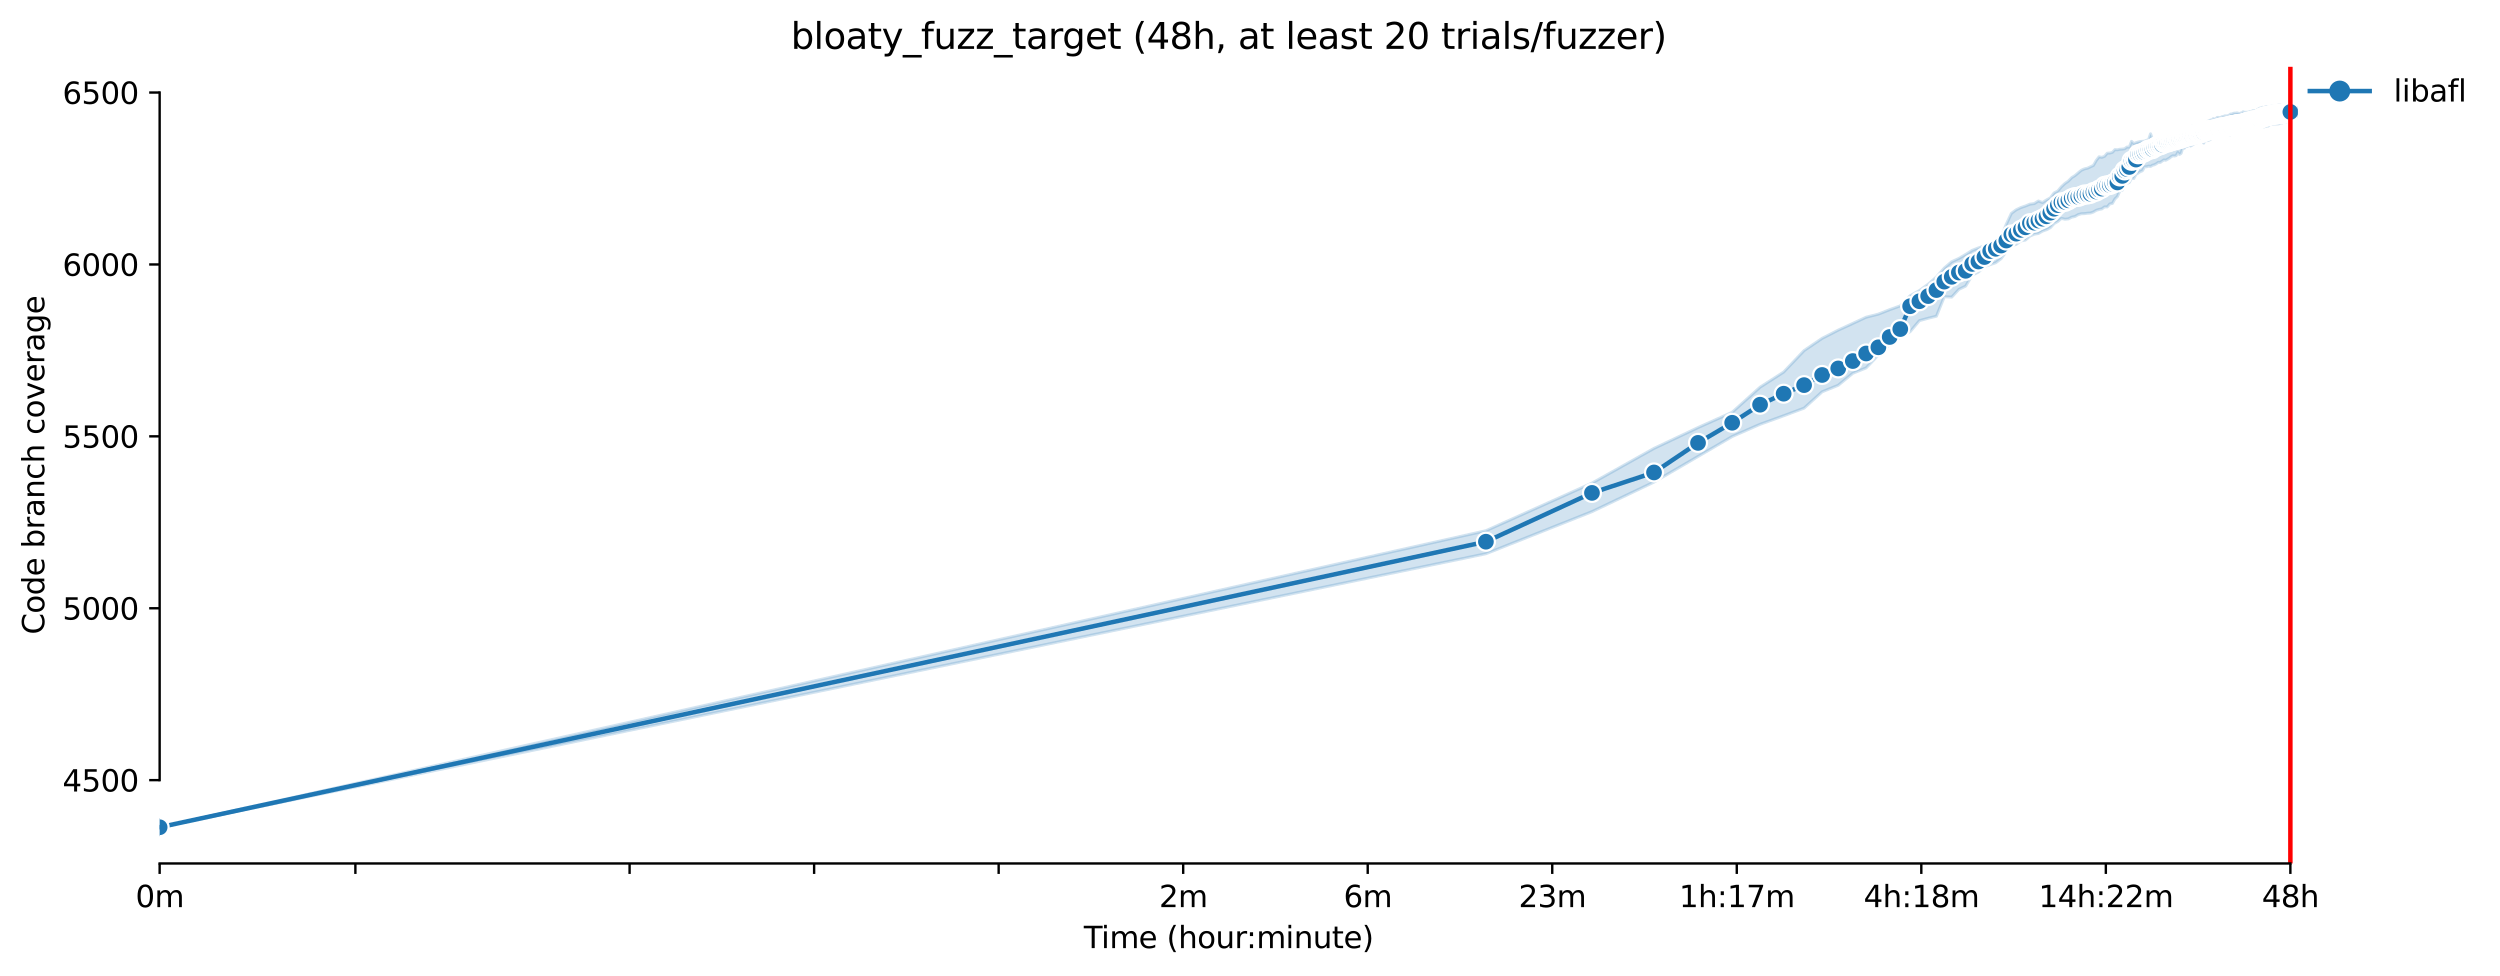 <?xml version="1.0" encoding="utf-8" standalone="no"?>
<!DOCTYPE svg PUBLIC "-//W3C//DTD SVG 1.1//EN"
  "http://www.w3.org/Graphics/SVG/1.1/DTD/svg11.dtd">
<svg xmlns:xlink="http://www.w3.org/1999/xlink" width="835.099pt" height="325.986pt" viewBox="0 0 835.099 325.986" xmlns="http://www.w3.org/2000/svg" version="1.1">
 <defs>
  <style type="text/css">*{stroke-linejoin: round; stroke-linecap: butt}</style>
 </defs>
 <g id="figure_1">
  <g id="patch_1">
   <path d="M 0 325.986 
L 835.099 325.986 
L 835.099 0 
L 0 0 
z
" style="fill: #ffffff"/>
  </g>
  <g id="axes_1">
   <g id="patch_2">
    <path d="M 53.328 288.43 
L 767.568 288.43 
L 767.568 22.318 
L 53.328 22.318 
z
" style="fill: #ffffff"/>
   </g>
   <g id="PolyCollection_1">
    <defs>
     <path id="m753edd4320" d="M 53.328 -49.652 
L 53.328 -49.652 
L 496.352 -141.011 
L 531.78 -155.078 
L 552.505 -164.956 
L 567.209 -173.512 
L 578.614 -180.173 
L 587.933 -184.25 
L 595.812 -187.102 
L 602.637 -189.648 
L 608.657 -195.103 
L 614.042 -197.285 
L 618.914 -201.304 
L 623.361 -203.085 
L 627.452 -207.391 
L 631.24 -210.894 
L 634.767 -213.306 
L 638.065 -215.201 
L 641.164 -218.876 
L 644.085 -219.68 
L 646.849 -220.369 
L 649.471 -226.857 
L 651.964 -226.743 
L 654.342 -229.327 
L 656.614 -230.418 
L 658.79 -234.093 
L 660.876 -235.126 
L 662.881 -236.964 
L 664.81 -237.595 
L 666.668 -238.227 
L 668.462 -239.605 
L 670.195 -242.017 
L 671.871 -243.854 
L 673.494 -244.371 
L 675.066 -245.52 
L 676.592 -245.807 
L 678.074 -247.127 
L 679.514 -247.758 
L 680.914 -247.989 
L 682.277 -248.793 
L 683.605 -249.252 
L 684.899 -249.941 
L 686.161 -251.319 
L 687.393 -252.008 
L 688.595 -253.042 
L 689.77 -252.755 
L 690.919 -252.87 
L 692.042 -253.444 
L 693.142 -253.674 
L 694.218 -254.305 
L 695.272 -254.592 
L 696.304 -254.627 
L 697.316 -254.765 
L 698.309 -254.822 
L 699.283 -255.167 
L 700.238 -255.741 
L 701.176 -256.028 
L 702.097 -256.2 
L 703.001 -256.889 
L 703.89 -256.859 
L 704.764 -257.865 
L 705.623 -258.038 
L 706.468 -259.531 
L 707.299 -260.335 
L 708.117 -262.229 
L 708.922 -262.459 
L 709.714 -264.469 
L 710.495 -264.756 
L 711.263 -265.043 
L 712.021 -266.479 
L 712.767 -266.364 
L 713.502 -267.742 
L 714.227 -268.201 
L 714.942 -268.661 
L 715.647 -268.948 
L 716.342 -270.269 
L 717.029 -270.269 
L 717.705 -270.498 
L 718.374 -270.383 
L 719.033 -270.785 
L 719.684 -270.958 
L 720.327 -271.302 
L 720.962 -271.762 
L 721.589 -271.703 
L 722.209 -272.164 
L 722.821 -272.557 
L 723.426 -272.448 
L 724.024 -272.795 
L 724.615 -273.14 
L 725.199 -273.599 
L 725.776 -273.942 
L 726.347 -273.886 
L 726.912 -274.001 
L 727.471 -275.035 
L 728.023 -274.403 
L 728.57 -274.748 
L 729.111 -276.585 
L 729.646 -276.47 
L 730.176 -277.151 
L 730.7 -277.102 
L 731.219 -277.561 
L 731.733 -277.217 
L 732.241 -277.504 
L 732.745 -277.848 
L 733.243 -278.193 
L 733.737 -278.308 
L 734.226 -278.423 
L 734.711 -278.537 
L 735.191 -278.882 
L 735.666 -278.939 
L 736.137 -278.193 
L 736.604 -279.669 
L 737.067 -278.997 
L 737.525 -279.054 
L 737.979 -279.226 
L 738.43 -279.456 
L 738.876 -279.973 
L 739.319 -280.088 
L 739.757 -280.431 
L 740.192 -280.605 
L 740.624 -280.662 
L 741.051 -280.777 
L 741.476 -280.546 
L 741.896 -280.834 
L 742.314 -280.949 
L 742.727 -281.404 
L 743.138 -281.236 
L 743.545 -281.236 
L 743.949 -281.007 
L 744.35 -281.294 
L 744.748 -280.834 
L 745.143 -281.294 
L 745.534 -281.294 
L 745.923 -281.4 
L 746.309 -281.523 
L 746.692 -281.753 
L 747.072 -281.925 
L 747.449 -282.04 
L 747.823 -282.155 
L 748.195 -282.327 
L 748.564 -282.327 
L 748.93 -282.498 
L 749.294 -282.614 
L 749.655 -282.557 
L 750.014 -282.844 
L 750.37 -283.131 
L 750.724 -283.131 
L 751.075 -283.189 
L 751.424 -283.303 
L 751.771 -283.476 
L 752.115 -283.355 
L 752.457 -283.131 
L 752.796 -283.476 
L 753.134 -283.476 
L 753.469 -283.82 
L 753.802 -283.131 
L 754.133 -283.533 
L 754.461 -283.935 
L 754.788 -283.591 
L 755.113 -283.591 
L 755.435 -283.591 
L 755.755 -283.591 
L 756.074 -283.591 
L 756.39 -283.641 
L 756.705 -283.82 
L 757.018 -283.82 
L 757.328 -283.878 
L 757.637 -283.878 
L 757.944 -284.214 
L 758.249 -284.337 
L 758.553 -284.394 
L 758.854 -284.394 
L 759.154 -284.509 
L 759.452 -284.567 
L 759.748 -284.567 
L 760.043 -284.567 
L 760.336 -284.567 
L 760.627 -284.567 
L 760.917 -284.624 
L 761.205 -284.624 
L 761.491 -284.739 
L 761.776 -284.91 
L 762.059 -284.911 
L 762.34 -284.911 
L 762.62 -285.313 
L 762.899 -285.198 
L 763.176 -285.309 
L 763.452 -285.084 
L 763.726 -285.313 
L 763.998 -285.371 
L 764.269 -285.371 
L 764.539 -285.485 
L 764.807 -285.543 
L 765.074 -285.543 
L 765.074 -291.572 
L 765.074 -291.572 
L 764.807 -291.572 
L 764.539 -291.113 
L 764.269 -290.998 
L 763.998 -291.055 
L 763.726 -291.055 
L 763.452 -290.998 
L 763.176 -290.998 
L 762.899 -290.998 
L 762.62 -290.942 
L 762.34 -290.883 
L 762.059 -290.883 
L 761.776 -290.883 
L 761.491 -290.826 
L 761.205 -290.826 
L 760.917 -290.826 
L 760.627 -290.711 
L 760.336 -290.711 
L 760.043 -290.711 
L 759.748 -290.653 
L 759.452 -290.711 
L 759.154 -290.653 
L 758.854 -290.596 
L 758.553 -290.366 
L 758.249 -290.366 
L 757.944 -290.309 
L 757.637 -290.252 
L 757.328 -290.366 
L 757.018 -290.252 
L 756.705 -290.252 
L 756.39 -290.081 
L 756.074 -290.022 
L 755.755 -290.137 
L 755.435 -289.907 
L 755.113 -289.907 
L 754.788 -289.792 
L 754.461 -289.562 
L 754.133 -289.45 
L 753.802 -289.046 
L 753.469 -289.046 
L 753.134 -288.988 
L 752.796 -288.988 
L 752.457 -288.988 
L 752.115 -288.644 
L 751.771 -288.644 
L 751.424 -288.644 
L 751.075 -288.529 
L 750.724 -288.471 
L 750.37 -288.471 
L 750.014 -288.471 
L 749.655 -288.471 
L 749.294 -288.644 
L 748.93 -288.299 
L 748.564 -288.242 
L 748.195 -288.069 
L 747.823 -288.069 
L 747.449 -288.242 
L 747.072 -288.242 
L 746.692 -288.184 
L 746.309 -288.184 
L 745.923 -288.069 
L 745.534 -287.897 
L 745.143 -287.897 
L 744.748 -287.61 
L 744.35 -287.38 
L 743.949 -287.266 
L 743.545 -287.266 
L 743.138 -287.266 
L 742.727 -287.039 
L 742.314 -287.036 
L 741.896 -286.806 
L 741.476 -286.694 
L 741.051 -286.749 
L 740.624 -286.749 
L 740.192 -286.289 
L 739.757 -286.175 
L 739.319 -286.347 
L 738.876 -285.887 
L 738.43 -285.887 
L 737.979 -285.658 
L 737.525 -285.485 
L 737.067 -285.026 
L 736.604 -284.739 
L 736.137 -284.739 
L 735.666 -284.739 
L 735.191 -284.509 
L 734.711 -284.107 
L 734.226 -283.935 
L 733.737 -283.648 
L 733.243 -283.648 
L 732.745 -283.418 
L 732.241 -283.82 
L 731.733 -283.246 
L 731.219 -281.991 
L 730.7 -282.155 
L 730.176 -282.04 
L 729.646 -281.696 
L 729.111 -281.581 
L 728.57 -281.466 
L 728.023 -282.327 
L 727.471 -281.179 
L 726.912 -281.753 
L 726.347 -281.121 
L 725.776 -281.528 
L 725.199 -280.777 
L 724.615 -280.728 
L 724.024 -280.834 
L 723.426 -280.435 
L 722.821 -280.49 
L 722.209 -280.088 
L 721.589 -279.916 
L 720.962 -279.686 
L 720.327 -279.514 
L 719.684 -279.514 
L 719.033 -279.341 
L 718.374 -281.294 
L 717.705 -279.284 
L 717.029 -279.112 
L 716.342 -278.825 
L 715.647 -278.767 
L 714.942 -278.71 
L 714.227 -278.537 
L 713.502 -278.308 
L 712.767 -278.021 
L 712.021 -278.767 
L 711.263 -276.815 
L 710.495 -276.872 
L 709.714 -276.298 
L 708.922 -276.183 
L 708.117 -276.126 
L 707.299 -275.953 
L 706.468 -276.011 
L 705.623 -275.092 
L 704.764 -274.862 
L 703.89 -274.805 
L 703.001 -273.771 
L 702.097 -273.427 
L 701.176 -273.599 
L 700.238 -272.393 
L 699.283 -270.728 
L 698.309 -270.269 
L 697.316 -269.809 
L 696.304 -269.58 
L 695.272 -269.12 
L 694.218 -268.259 
L 693.142 -267.34 
L 692.042 -266.651 
L 690.919 -265.503 
L 689.77 -264.699 
L 688.595 -263.608 
L 687.393 -262.172 
L 686.161 -261.54 
L 684.899 -259.887 
L 683.605 -259.186 
L 682.277 -258.325 
L 680.914 -258.842 
L 679.514 -257.98 
L 678.074 -257.782 
L 676.592 -257.176 
L 675.066 -256.66 
L 673.494 -255.913 
L 671.871 -254.707 
L 670.195 -251.092 
L 668.462 -246.84 
L 666.668 -245.642 
L 664.81 -244.831 
L 662.881 -243.854 
L 660.876 -243.165 
L 658.79 -242.361 
L 656.614 -240.983 
L 654.342 -239.663 
L 651.964 -238.571 
L 649.471 -236.447 
L 646.849 -233.461 
L 644.085 -231.049 
L 641.164 -228.925 
L 638.065 -227.202 
L 634.767 -223.814 
L 631.24 -222.551 
L 627.452 -221.058 
L 623.361 -220.024 
L 618.914 -217.957 
L 614.042 -215.717 
L 608.657 -212.961 
L 602.637 -208.884 
L 595.812 -201.706 
L 587.933 -196.653 
L 578.614 -188.27 
L 567.209 -183.159 
L 552.505 -176.211 
L 531.78 -164.612 
L 496.352 -148.706 
L 53.328 -49.652 
z
" style="stroke: #1f77b4; stroke-opacity: 0.2"/>
    </defs>
    <g clip-path="url(#p15a610b45b)">
     <use xlink:href="#m753edd4320" x="0" y="325.986" style="fill: #1f77b4; fill-opacity: 0.2; stroke: #1f77b4; stroke-opacity: 0.2"/>
    </g>
   </g>
   <g id="matplotlib.axis_1">
    <g id="xtick_1">
     <g id="line2d_1">
      <defs>
       <path id="m8c2848d23a" d="M 0 0 
L 0 3.5 
" style="stroke: #000000; stroke-width: 0.8"/>
      </defs>
      <g>
       <use xlink:href="#m8c2848d23a" x="53.328" y="288.43" style="stroke: #000000; stroke-width: 0.8"/>
      </g>
     </g>
     <g id="text_1">
      <!-- 0m -->
      <g transform="translate(45.277 303.029) scale(0.1 -0.1)">
       <defs>
        <path id="DejaVuSans-30" d="M 2034 4250 
Q 1547 4250 1301 3770 
Q 1056 3291 1056 2328 
Q 1056 1369 1301 889 
Q 1547 409 2034 409 
Q 2525 409 2770 889 
Q 3016 1369 3016 2328 
Q 3016 3291 2770 3770 
Q 2525 4250 2034 4250 
z
M 2034 4750 
Q 2819 4750 3233 4129 
Q 3647 3509 3647 2328 
Q 3647 1150 3233 529 
Q 2819 -91 2034 -91 
Q 1250 -91 836 529 
Q 422 1150 422 2328 
Q 422 3509 836 4129 
Q 1250 4750 2034 4750 
z
" transform="scale(0.016)"/>
        <path id="DejaVuSans-6d" d="M 3328 2828 
Q 3544 3216 3844 3400 
Q 4144 3584 4550 3584 
Q 5097 3584 5394 3201 
Q 5691 2819 5691 2113 
L 5691 0 
L 5113 0 
L 5113 2094 
Q 5113 2597 4934 2840 
Q 4756 3084 4391 3084 
Q 3944 3084 3684 2787 
Q 3425 2491 3425 1978 
L 3425 0 
L 2847 0 
L 2847 2094 
Q 2847 2600 2669 2842 
Q 2491 3084 2119 3084 
Q 1678 3084 1418 2786 
Q 1159 2488 1159 1978 
L 1159 0 
L 581 0 
L 581 3500 
L 1159 3500 
L 1159 2956 
Q 1356 3278 1631 3431 
Q 1906 3584 2284 3584 
Q 2666 3584 2933 3390 
Q 3200 3197 3328 2828 
z
" transform="scale(0.016)"/>
       </defs>
       <use xlink:href="#DejaVuSans-30"/>
       <use xlink:href="#DejaVuSans-6d" x="63.623"/>
      </g>
     </g>
    </g>
    <g id="xtick_2">
     <g id="line2d_2">
      <g>
       <use xlink:href="#m8c2848d23a" x="118.712" y="288.43" style="stroke: #000000; stroke-width: 0.8"/>
      </g>
     </g>
    </g>
    <g id="xtick_3">
     <g id="line2d_3">
      <g>
       <use xlink:href="#m8c2848d23a" x="210.308" y="288.43" style="stroke: #000000; stroke-width: 0.8"/>
      </g>
     </g>
    </g>
    <g id="xtick_4">
     <g id="line2d_4">
      <g>
       <use xlink:href="#m8c2848d23a" x="271.948" y="288.43" style="stroke: #000000; stroke-width: 0.8"/>
      </g>
     </g>
    </g>
    <g id="xtick_5">
     <g id="line2d_5">
      <g>
       <use xlink:href="#m8c2848d23a" x="333.589" y="288.43" style="stroke: #000000; stroke-width: 0.8"/>
      </g>
     </g>
    </g>
    <g id="xtick_6">
     <g id="line2d_6">
      <g>
       <use xlink:href="#m8c2848d23a" x="395.23" y="288.43" style="stroke: #000000; stroke-width: 0.8"/>
      </g>
     </g>
     <g id="text_2">
      <!-- 2m -->
      <g transform="translate(387.178 303.029) scale(0.1 -0.1)">
       <defs>
        <path id="DejaVuSans-32" d="M 1228 531 
L 3431 531 
L 3431 0 
L 469 0 
L 469 531 
Q 828 903 1448 1529 
Q 2069 2156 2228 2338 
Q 2531 2678 2651 2914 
Q 2772 3150 2772 3378 
Q 2772 3750 2511 3984 
Q 2250 4219 1831 4219 
Q 1534 4219 1204 4116 
Q 875 4013 500 3803 
L 500 4441 
Q 881 4594 1212 4672 
Q 1544 4750 1819 4750 
Q 2544 4750 2975 4387 
Q 3406 4025 3406 3419 
Q 3406 3131 3298 2873 
Q 3191 2616 2906 2266 
Q 2828 2175 2409 1742 
Q 1991 1309 1228 531 
z
" transform="scale(0.016)"/>
       </defs>
       <use xlink:href="#DejaVuSans-32"/>
       <use xlink:href="#DejaVuSans-6d" x="63.623"/>
      </g>
     </g>
    </g>
    <g id="xtick_7">
     <g id="line2d_7">
      <g>
       <use xlink:href="#m8c2848d23a" x="456.871" y="288.43" style="stroke: #000000; stroke-width: 0.8"/>
      </g>
     </g>
     <g id="text_3">
      <!-- 6m -->
      <g transform="translate(448.819 303.029) scale(0.1 -0.1)">
       <defs>
        <path id="DejaVuSans-36" d="M 2113 2584 
Q 1688 2584 1439 2293 
Q 1191 2003 1191 1497 
Q 1191 994 1439 701 
Q 1688 409 2113 409 
Q 2538 409 2786 701 
Q 3034 994 3034 1497 
Q 3034 2003 2786 2293 
Q 2538 2584 2113 2584 
z
M 3366 4563 
L 3366 3988 
Q 3128 4100 2886 4159 
Q 2644 4219 2406 4219 
Q 1781 4219 1451 3797 
Q 1122 3375 1075 2522 
Q 1259 2794 1537 2939 
Q 1816 3084 2150 3084 
Q 2853 3084 3261 2657 
Q 3669 2231 3669 1497 
Q 3669 778 3244 343 
Q 2819 -91 2113 -91 
Q 1303 -91 875 529 
Q 447 1150 447 2328 
Q 447 3434 972 4092 
Q 1497 4750 2381 4750 
Q 2619 4750 2861 4703 
Q 3103 4656 3366 4563 
z
" transform="scale(0.016)"/>
       </defs>
       <use xlink:href="#DejaVuSans-36"/>
       <use xlink:href="#DejaVuSans-6d" x="63.623"/>
      </g>
     </g>
    </g>
    <g id="xtick_8">
     <g id="line2d_8">
      <g>
       <use xlink:href="#m8c2848d23a" x="518.511" y="288.43" style="stroke: #000000; stroke-width: 0.8"/>
      </g>
     </g>
     <g id="text_4">
      <!-- 23m -->
      <g transform="translate(507.279 303.029) scale(0.1 -0.1)">
       <defs>
        <path id="DejaVuSans-33" d="M 2597 2516 
Q 3050 2419 3304 2112 
Q 3559 1806 3559 1356 
Q 3559 666 3084 287 
Q 2609 -91 1734 -91 
Q 1441 -91 1130 -33 
Q 819 25 488 141 
L 488 750 
Q 750 597 1062 519 
Q 1375 441 1716 441 
Q 2309 441 2620 675 
Q 2931 909 2931 1356 
Q 2931 1769 2642 2001 
Q 2353 2234 1838 2234 
L 1294 2234 
L 1294 2753 
L 1863 2753 
Q 2328 2753 2575 2939 
Q 2822 3125 2822 3475 
Q 2822 3834 2567 4026 
Q 2313 4219 1838 4219 
Q 1578 4219 1281 4162 
Q 984 4106 628 3988 
L 628 4550 
Q 988 4650 1302 4700 
Q 1616 4750 1894 4750 
Q 2613 4750 3031 4423 
Q 3450 4097 3450 3541 
Q 3450 3153 3228 2886 
Q 3006 2619 2597 2516 
z
" transform="scale(0.016)"/>
       </defs>
       <use xlink:href="#DejaVuSans-32"/>
       <use xlink:href="#DejaVuSans-33" x="63.623"/>
       <use xlink:href="#DejaVuSans-6d" x="127.246"/>
      </g>
     </g>
    </g>
    <g id="xtick_9">
     <g id="line2d_9">
      <g>
       <use xlink:href="#m8c2848d23a" x="580.152" y="288.43" style="stroke: #000000; stroke-width: 0.8"/>
      </g>
     </g>
     <g id="text_5">
      <!-- 1h:17m -->
      <g transform="translate(560.885 303.029) scale(0.1 -0.1)">
       <defs>
        <path id="DejaVuSans-31" d="M 794 531 
L 1825 531 
L 1825 4091 
L 703 3866 
L 703 4441 
L 1819 4666 
L 2450 4666 
L 2450 531 
L 3481 531 
L 3481 0 
L 794 0 
L 794 531 
z
" transform="scale(0.016)"/>
        <path id="DejaVuSans-68" d="M 3513 2113 
L 3513 0 
L 2938 0 
L 2938 2094 
Q 2938 2591 2744 2837 
Q 2550 3084 2163 3084 
Q 1697 3084 1428 2787 
Q 1159 2491 1159 1978 
L 1159 0 
L 581 0 
L 581 4863 
L 1159 4863 
L 1159 2956 
Q 1366 3272 1645 3428 
Q 1925 3584 2291 3584 
Q 2894 3584 3203 3211 
Q 3513 2838 3513 2113 
z
" transform="scale(0.016)"/>
        <path id="DejaVuSans-3a" d="M 750 794 
L 1409 794 
L 1409 0 
L 750 0 
L 750 794 
z
M 750 3309 
L 1409 3309 
L 1409 2516 
L 750 2516 
L 750 3309 
z
" transform="scale(0.016)"/>
        <path id="DejaVuSans-37" d="M 525 4666 
L 3525 4666 
L 3525 4397 
L 1831 0 
L 1172 0 
L 2766 4134 
L 525 4134 
L 525 4666 
z
" transform="scale(0.016)"/>
       </defs>
       <use xlink:href="#DejaVuSans-31"/>
       <use xlink:href="#DejaVuSans-68" x="63.623"/>
       <use xlink:href="#DejaVuSans-3a" x="127.002"/>
       <use xlink:href="#DejaVuSans-31" x="160.693"/>
       <use xlink:href="#DejaVuSans-37" x="224.316"/>
       <use xlink:href="#DejaVuSans-6d" x="287.939"/>
      </g>
     </g>
    </g>
    <g id="xtick_10">
     <g id="line2d_10">
      <g>
       <use xlink:href="#m8c2848d23a" x="641.793" y="288.43" style="stroke: #000000; stroke-width: 0.8"/>
      </g>
     </g>
     <g id="text_6">
      <!-- 4h:18m -->
      <g transform="translate(622.526 303.029) scale(0.1 -0.1)">
       <defs>
        <path id="DejaVuSans-34" d="M 2419 4116 
L 825 1625 
L 2419 1625 
L 2419 4116 
z
M 2253 4666 
L 3047 4666 
L 3047 1625 
L 3713 1625 
L 3713 1100 
L 3047 1100 
L 3047 0 
L 2419 0 
L 2419 1100 
L 313 1100 
L 313 1709 
L 2253 4666 
z
" transform="scale(0.016)"/>
        <path id="DejaVuSans-38" d="M 2034 2216 
Q 1584 2216 1326 1975 
Q 1069 1734 1069 1313 
Q 1069 891 1326 650 
Q 1584 409 2034 409 
Q 2484 409 2743 651 
Q 3003 894 3003 1313 
Q 3003 1734 2745 1975 
Q 2488 2216 2034 2216 
z
M 1403 2484 
Q 997 2584 770 2862 
Q 544 3141 544 3541 
Q 544 4100 942 4425 
Q 1341 4750 2034 4750 
Q 2731 4750 3128 4425 
Q 3525 4100 3525 3541 
Q 3525 3141 3298 2862 
Q 3072 2584 2669 2484 
Q 3125 2378 3379 2068 
Q 3634 1759 3634 1313 
Q 3634 634 3220 271 
Q 2806 -91 2034 -91 
Q 1263 -91 848 271 
Q 434 634 434 1313 
Q 434 1759 690 2068 
Q 947 2378 1403 2484 
z
M 1172 3481 
Q 1172 3119 1398 2916 
Q 1625 2713 2034 2713 
Q 2441 2713 2670 2916 
Q 2900 3119 2900 3481 
Q 2900 3844 2670 4047 
Q 2441 4250 2034 4250 
Q 1625 4250 1398 4047 
Q 1172 3844 1172 3481 
z
" transform="scale(0.016)"/>
       </defs>
       <use xlink:href="#DejaVuSans-34"/>
       <use xlink:href="#DejaVuSans-68" x="63.623"/>
       <use xlink:href="#DejaVuSans-3a" x="127.002"/>
       <use xlink:href="#DejaVuSans-31" x="160.693"/>
       <use xlink:href="#DejaVuSans-38" x="224.316"/>
       <use xlink:href="#DejaVuSans-6d" x="287.939"/>
      </g>
     </g>
    </g>
    <g id="xtick_11">
     <g id="line2d_11">
      <g>
       <use xlink:href="#m8c2848d23a" x="703.434" y="288.43" style="stroke: #000000; stroke-width: 0.8"/>
      </g>
     </g>
     <g id="text_7">
      <!-- 14h:22m -->
      <g transform="translate(680.985 303.029) scale(0.1 -0.1)">
       <use xlink:href="#DejaVuSans-31"/>
       <use xlink:href="#DejaVuSans-34" x="63.623"/>
       <use xlink:href="#DejaVuSans-68" x="127.246"/>
       <use xlink:href="#DejaVuSans-3a" x="190.625"/>
       <use xlink:href="#DejaVuSans-32" x="224.316"/>
       <use xlink:href="#DejaVuSans-32" x="287.939"/>
       <use xlink:href="#DejaVuSans-6d" x="351.562"/>
      </g>
     </g>
    </g>
    <g id="xtick_12">
     <g id="line2d_12">
      <g>
       <use xlink:href="#m8c2848d23a" x="765.075" y="288.43" style="stroke: #000000; stroke-width: 0.8"/>
      </g>
     </g>
     <g id="text_8">
      <!-- 48h -->
      <g transform="translate(755.543 303.029) scale(0.1 -0.1)">
       <use xlink:href="#DejaVuSans-34"/>
       <use xlink:href="#DejaVuSans-38" x="63.623"/>
       <use xlink:href="#DejaVuSans-68" x="127.246"/>
      </g>
     </g>
    </g>
    <g id="text_9">
     <!-- Time (hour:minute) -->
     <g transform="translate(362.041 316.707) scale(0.1 -0.1)">
      <defs>
       <path id="DejaVuSans-54" d="M -19 4666 
L 3928 4666 
L 3928 4134 
L 2272 4134 
L 2272 0 
L 1638 0 
L 1638 4134 
L -19 4134 
L -19 4666 
z
" transform="scale(0.016)"/>
       <path id="DejaVuSans-69" d="M 603 3500 
L 1178 3500 
L 1178 0 
L 603 0 
L 603 3500 
z
M 603 4863 
L 1178 4863 
L 1178 4134 
L 603 4134 
L 603 4863 
z
" transform="scale(0.016)"/>
       <path id="DejaVuSans-65" d="M 3597 1894 
L 3597 1613 
L 953 1613 
Q 991 1019 1311 708 
Q 1631 397 2203 397 
Q 2534 397 2845 478 
Q 3156 559 3463 722 
L 3463 178 
Q 3153 47 2828 -22 
Q 2503 -91 2169 -91 
Q 1331 -91 842 396 
Q 353 884 353 1716 
Q 353 2575 817 3079 
Q 1281 3584 2069 3584 
Q 2775 3584 3186 3129 
Q 3597 2675 3597 1894 
z
M 3022 2063 
Q 3016 2534 2758 2815 
Q 2500 3097 2075 3097 
Q 1594 3097 1305 2825 
Q 1016 2553 972 2059 
L 3022 2063 
z
" transform="scale(0.016)"/>
       <path id="DejaVuSans-20" transform="scale(0.016)"/>
       <path id="DejaVuSans-28" d="M 1984 4856 
Q 1566 4138 1362 3434 
Q 1159 2731 1159 2009 
Q 1159 1288 1364 580 
Q 1569 -128 1984 -844 
L 1484 -844 
Q 1016 -109 783 600 
Q 550 1309 550 2009 
Q 550 2706 781 3412 
Q 1013 4119 1484 4856 
L 1984 4856 
z
" transform="scale(0.016)"/>
       <path id="DejaVuSans-6f" d="M 1959 3097 
Q 1497 3097 1228 2736 
Q 959 2375 959 1747 
Q 959 1119 1226 758 
Q 1494 397 1959 397 
Q 2419 397 2687 759 
Q 2956 1122 2956 1747 
Q 2956 2369 2687 2733 
Q 2419 3097 1959 3097 
z
M 1959 3584 
Q 2709 3584 3137 3096 
Q 3566 2609 3566 1747 
Q 3566 888 3137 398 
Q 2709 -91 1959 -91 
Q 1206 -91 779 398 
Q 353 888 353 1747 
Q 353 2609 779 3096 
Q 1206 3584 1959 3584 
z
" transform="scale(0.016)"/>
       <path id="DejaVuSans-75" d="M 544 1381 
L 544 3500 
L 1119 3500 
L 1119 1403 
Q 1119 906 1312 657 
Q 1506 409 1894 409 
Q 2359 409 2629 706 
Q 2900 1003 2900 1516 
L 2900 3500 
L 3475 3500 
L 3475 0 
L 2900 0 
L 2900 538 
Q 2691 219 2414 64 
Q 2138 -91 1772 -91 
Q 1169 -91 856 284 
Q 544 659 544 1381 
z
M 1991 3584 
L 1991 3584 
z
" transform="scale(0.016)"/>
       <path id="DejaVuSans-72" d="M 2631 2963 
Q 2534 3019 2420 3045 
Q 2306 3072 2169 3072 
Q 1681 3072 1420 2755 
Q 1159 2438 1159 1844 
L 1159 0 
L 581 0 
L 581 3500 
L 1159 3500 
L 1159 2956 
Q 1341 3275 1631 3429 
Q 1922 3584 2338 3584 
Q 2397 3584 2469 3576 
Q 2541 3569 2628 3553 
L 2631 2963 
z
" transform="scale(0.016)"/>
       <path id="DejaVuSans-6e" d="M 3513 2113 
L 3513 0 
L 2938 0 
L 2938 2094 
Q 2938 2591 2744 2837 
Q 2550 3084 2163 3084 
Q 1697 3084 1428 2787 
Q 1159 2491 1159 1978 
L 1159 0 
L 581 0 
L 581 3500 
L 1159 3500 
L 1159 2956 
Q 1366 3272 1645 3428 
Q 1925 3584 2291 3584 
Q 2894 3584 3203 3211 
Q 3513 2838 3513 2113 
z
" transform="scale(0.016)"/>
       <path id="DejaVuSans-74" d="M 1172 4494 
L 1172 3500 
L 2356 3500 
L 2356 3053 
L 1172 3053 
L 1172 1153 
Q 1172 725 1289 603 
Q 1406 481 1766 481 
L 2356 481 
L 2356 0 
L 1766 0 
Q 1100 0 847 248 
Q 594 497 594 1153 
L 594 3053 
L 172 3053 
L 172 3500 
L 594 3500 
L 594 4494 
L 1172 4494 
z
" transform="scale(0.016)"/>
       <path id="DejaVuSans-29" d="M 513 4856 
L 1013 4856 
Q 1481 4119 1714 3412 
Q 1947 2706 1947 2009 
Q 1947 1309 1714 600 
Q 1481 -109 1013 -844 
L 513 -844 
Q 928 -128 1133 580 
Q 1338 1288 1338 2009 
Q 1338 2731 1133 3434 
Q 928 4138 513 4856 
z
" transform="scale(0.016)"/>
      </defs>
      <use xlink:href="#DejaVuSans-54"/>
      <use xlink:href="#DejaVuSans-69" x="57.959"/>
      <use xlink:href="#DejaVuSans-6d" x="85.742"/>
      <use xlink:href="#DejaVuSans-65" x="183.154"/>
      <use xlink:href="#DejaVuSans-20" x="244.678"/>
      <use xlink:href="#DejaVuSans-28" x="276.465"/>
      <use xlink:href="#DejaVuSans-68" x="315.479"/>
      <use xlink:href="#DejaVuSans-6f" x="378.857"/>
      <use xlink:href="#DejaVuSans-75" x="440.039"/>
      <use xlink:href="#DejaVuSans-72" x="503.418"/>
      <use xlink:href="#DejaVuSans-3a" x="542.781"/>
      <use xlink:href="#DejaVuSans-6d" x="576.473"/>
      <use xlink:href="#DejaVuSans-69" x="673.885"/>
      <use xlink:href="#DejaVuSans-6e" x="701.668"/>
      <use xlink:href="#DejaVuSans-75" x="765.047"/>
      <use xlink:href="#DejaVuSans-74" x="828.426"/>
      <use xlink:href="#DejaVuSans-65" x="867.635"/>
      <use xlink:href="#DejaVuSans-29" x="929.158"/>
     </g>
    </g>
   </g>
   <g id="matplotlib.axis_2">
    <g id="ytick_1">
     <g id="line2d_13">
      <defs>
       <path id="m16afbe245f" d="M 0 0 
L -3.5 0 
" style="stroke: #000000; stroke-width: 0.8"/>
      </defs>
      <g>
       <use xlink:href="#m16afbe245f" x="53.328" y="260.6" style="stroke: #000000; stroke-width: 0.8"/>
      </g>
     </g>
     <g id="text_10">
      <!-- 4500 -->
      <g transform="translate(20.878 264.4) scale(0.1 -0.1)">
       <defs>
        <path id="DejaVuSans-35" d="M 691 4666 
L 3169 4666 
L 3169 4134 
L 1269 4134 
L 1269 2991 
Q 1406 3038 1543 3061 
Q 1681 3084 1819 3084 
Q 2600 3084 3056 2656 
Q 3513 2228 3513 1497 
Q 3513 744 3044 326 
Q 2575 -91 1722 -91 
Q 1428 -91 1123 -41 
Q 819 9 494 109 
L 494 744 
Q 775 591 1075 516 
Q 1375 441 1709 441 
Q 2250 441 2565 725 
Q 2881 1009 2881 1497 
Q 2881 1984 2565 2268 
Q 2250 2553 1709 2553 
Q 1456 2553 1204 2497 
Q 953 2441 691 2322 
L 691 4666 
z
" transform="scale(0.016)"/>
       </defs>
       <use xlink:href="#DejaVuSans-34"/>
       <use xlink:href="#DejaVuSans-35" x="63.623"/>
       <use xlink:href="#DejaVuSans-30" x="127.246"/>
       <use xlink:href="#DejaVuSans-30" x="190.869"/>
      </g>
     </g>
    </g>
    <g id="ytick_2">
     <g id="line2d_14">
      <g>
       <use xlink:href="#m16afbe245f" x="53.328" y="203.178" style="stroke: #000000; stroke-width: 0.8"/>
      </g>
     </g>
     <g id="text_11">
      <!-- 5000 -->
      <g transform="translate(20.878 206.977) scale(0.1 -0.1)">
       <use xlink:href="#DejaVuSans-35"/>
       <use xlink:href="#DejaVuSans-30" x="63.623"/>
       <use xlink:href="#DejaVuSans-30" x="127.246"/>
       <use xlink:href="#DejaVuSans-30" x="190.869"/>
      </g>
     </g>
    </g>
    <g id="ytick_3">
     <g id="line2d_15">
      <g>
       <use xlink:href="#m16afbe245f" x="53.328" y="145.756" style="stroke: #000000; stroke-width: 0.8"/>
      </g>
     </g>
     <g id="text_12">
      <!-- 5500 -->
      <g transform="translate(20.878 149.555) scale(0.1 -0.1)">
       <use xlink:href="#DejaVuSans-35"/>
       <use xlink:href="#DejaVuSans-35" x="63.623"/>
       <use xlink:href="#DejaVuSans-30" x="127.246"/>
       <use xlink:href="#DejaVuSans-30" x="190.869"/>
      </g>
     </g>
    </g>
    <g id="ytick_4">
     <g id="line2d_16">
      <g>
       <use xlink:href="#m16afbe245f" x="53.328" y="88.334" style="stroke: #000000; stroke-width: 0.8"/>
      </g>
     </g>
     <g id="text_13">
      <!-- 6000 -->
      <g transform="translate(20.878 92.133) scale(0.1 -0.1)">
       <use xlink:href="#DejaVuSans-36"/>
       <use xlink:href="#DejaVuSans-30" x="63.623"/>
       <use xlink:href="#DejaVuSans-30" x="127.246"/>
       <use xlink:href="#DejaVuSans-30" x="190.869"/>
      </g>
     </g>
    </g>
    <g id="ytick_5">
     <g id="line2d_17">
      <g>
       <use xlink:href="#m16afbe245f" x="53.328" y="30.911" style="stroke: #000000; stroke-width: 0.8"/>
      </g>
     </g>
     <g id="text_14">
      <!-- 6500 -->
      <g transform="translate(20.878 34.711) scale(0.1 -0.1)">
       <use xlink:href="#DejaVuSans-36"/>
       <use xlink:href="#DejaVuSans-35" x="63.623"/>
       <use xlink:href="#DejaVuSans-30" x="127.246"/>
       <use xlink:href="#DejaVuSans-30" x="190.869"/>
      </g>
     </g>
    </g>
    <g id="text_15">
     <!-- Code branch coverage -->
     <g transform="translate(14.798 211.949) rotate(-90) scale(0.1 -0.1)">
      <defs>
       <path id="DejaVuSans-43" d="M 4122 4306 
L 4122 3641 
Q 3803 3938 3442 4084 
Q 3081 4231 2675 4231 
Q 1875 4231 1450 3742 
Q 1025 3253 1025 2328 
Q 1025 1406 1450 917 
Q 1875 428 2675 428 
Q 3081 428 3442 575 
Q 3803 722 4122 1019 
L 4122 359 
Q 3791 134 3420 21 
Q 3050 -91 2638 -91 
Q 1578 -91 968 557 
Q 359 1206 359 2328 
Q 359 3453 968 4101 
Q 1578 4750 2638 4750 
Q 3056 4750 3426 4639 
Q 3797 4528 4122 4306 
z
" transform="scale(0.016)"/>
       <path id="DejaVuSans-64" d="M 2906 2969 
L 2906 4863 
L 3481 4863 
L 3481 0 
L 2906 0 
L 2906 525 
Q 2725 213 2448 61 
Q 2172 -91 1784 -91 
Q 1150 -91 751 415 
Q 353 922 353 1747 
Q 353 2572 751 3078 
Q 1150 3584 1784 3584 
Q 2172 3584 2448 3432 
Q 2725 3281 2906 2969 
z
M 947 1747 
Q 947 1113 1208 752 
Q 1469 391 1925 391 
Q 2381 391 2643 752 
Q 2906 1113 2906 1747 
Q 2906 2381 2643 2742 
Q 2381 3103 1925 3103 
Q 1469 3103 1208 2742 
Q 947 2381 947 1747 
z
" transform="scale(0.016)"/>
       <path id="DejaVuSans-62" d="M 3116 1747 
Q 3116 2381 2855 2742 
Q 2594 3103 2138 3103 
Q 1681 3103 1420 2742 
Q 1159 2381 1159 1747 
Q 1159 1113 1420 752 
Q 1681 391 2138 391 
Q 2594 391 2855 752 
Q 3116 1113 3116 1747 
z
M 1159 2969 
Q 1341 3281 1617 3432 
Q 1894 3584 2278 3584 
Q 2916 3584 3314 3078 
Q 3713 2572 3713 1747 
Q 3713 922 3314 415 
Q 2916 -91 2278 -91 
Q 1894 -91 1617 61 
Q 1341 213 1159 525 
L 1159 0 
L 581 0 
L 581 4863 
L 1159 4863 
L 1159 2969 
z
" transform="scale(0.016)"/>
       <path id="DejaVuSans-61" d="M 2194 1759 
Q 1497 1759 1228 1600 
Q 959 1441 959 1056 
Q 959 750 1161 570 
Q 1363 391 1709 391 
Q 2188 391 2477 730 
Q 2766 1069 2766 1631 
L 2766 1759 
L 2194 1759 
z
M 3341 1997 
L 3341 0 
L 2766 0 
L 2766 531 
Q 2569 213 2275 61 
Q 1981 -91 1556 -91 
Q 1019 -91 701 211 
Q 384 513 384 1019 
Q 384 1609 779 1909 
Q 1175 2209 1959 2209 
L 2766 2209 
L 2766 2266 
Q 2766 2663 2505 2880 
Q 2244 3097 1772 3097 
Q 1472 3097 1187 3025 
Q 903 2953 641 2809 
L 641 3341 
Q 956 3463 1253 3523 
Q 1550 3584 1831 3584 
Q 2591 3584 2966 3190 
Q 3341 2797 3341 1997 
z
" transform="scale(0.016)"/>
       <path id="DejaVuSans-63" d="M 3122 3366 
L 3122 2828 
Q 2878 2963 2633 3030 
Q 2388 3097 2138 3097 
Q 1578 3097 1268 2742 
Q 959 2388 959 1747 
Q 959 1106 1268 751 
Q 1578 397 2138 397 
Q 2388 397 2633 464 
Q 2878 531 3122 666 
L 3122 134 
Q 2881 22 2623 -34 
Q 2366 -91 2075 -91 
Q 1284 -91 818 406 
Q 353 903 353 1747 
Q 353 2603 823 3093 
Q 1294 3584 2113 3584 
Q 2378 3584 2631 3529 
Q 2884 3475 3122 3366 
z
" transform="scale(0.016)"/>
       <path id="DejaVuSans-76" d="M 191 3500 
L 800 3500 
L 1894 563 
L 2988 3500 
L 3597 3500 
L 2284 0 
L 1503 0 
L 191 3500 
z
" transform="scale(0.016)"/>
       <path id="DejaVuSans-67" d="M 2906 1791 
Q 2906 2416 2648 2759 
Q 2391 3103 1925 3103 
Q 1463 3103 1205 2759 
Q 947 2416 947 1791 
Q 947 1169 1205 825 
Q 1463 481 1925 481 
Q 2391 481 2648 825 
Q 2906 1169 2906 1791 
z
M 3481 434 
Q 3481 -459 3084 -895 
Q 2688 -1331 1869 -1331 
Q 1566 -1331 1297 -1286 
Q 1028 -1241 775 -1147 
L 775 -588 
Q 1028 -725 1275 -790 
Q 1522 -856 1778 -856 
Q 2344 -856 2625 -561 
Q 2906 -266 2906 331 
L 2906 616 
Q 2728 306 2450 153 
Q 2172 0 1784 0 
Q 1141 0 747 490 
Q 353 981 353 1791 
Q 353 2603 747 3093 
Q 1141 3584 1784 3584 
Q 2172 3584 2450 3431 
Q 2728 3278 2906 2969 
L 2906 3500 
L 3481 3500 
L 3481 434 
z
" transform="scale(0.016)"/>
      </defs>
      <use xlink:href="#DejaVuSans-43"/>
      <use xlink:href="#DejaVuSans-6f" x="69.824"/>
      <use xlink:href="#DejaVuSans-64" x="131.006"/>
      <use xlink:href="#DejaVuSans-65" x="194.482"/>
      <use xlink:href="#DejaVuSans-20" x="256.006"/>
      <use xlink:href="#DejaVuSans-62" x="287.793"/>
      <use xlink:href="#DejaVuSans-72" x="351.27"/>
      <use xlink:href="#DejaVuSans-61" x="392.383"/>
      <use xlink:href="#DejaVuSans-6e" x="453.662"/>
      <use xlink:href="#DejaVuSans-63" x="517.041"/>
      <use xlink:href="#DejaVuSans-68" x="572.021"/>
      <use xlink:href="#DejaVuSans-20" x="635.4"/>
      <use xlink:href="#DejaVuSans-63" x="667.188"/>
      <use xlink:href="#DejaVuSans-6f" x="722.168"/>
      <use xlink:href="#DejaVuSans-76" x="783.35"/>
      <use xlink:href="#DejaVuSans-65" x="842.529"/>
      <use xlink:href="#DejaVuSans-72" x="904.053"/>
      <use xlink:href="#DejaVuSans-61" x="945.166"/>
      <use xlink:href="#DejaVuSans-67" x="1006.445"/>
      <use xlink:href="#DejaVuSans-65" x="1069.922"/>
     </g>
    </g>
   </g>
   <g id="line2d_18">
    <path d="M 53.328 276.334 
L 496.352 180.956 
L 531.78 164.648 
L 552.505 157.815 
L 567.209 147.938 
L 578.614 141.22 
L 587.933 135.19 
L 595.812 131.515 
L 602.637 128.644 
L 608.657 125.256 
L 614.042 123.074 
L 618.914 120.605 
L 623.361 118.078 
L 627.452 116.011 
L 631.24 112.566 
L 634.767 109.924 
L 638.065 102.287 
L 641.164 100.622 
L 644.085 98.899 
L 646.849 96.89 
L 649.471 94.076 
L 654.342 91.032 
L 656.614 90.458 
L 658.79 88.161 
L 660.876 87.357 
L 662.881 85.864 
L 664.81 83.855 
L 666.668 83.108 
L 668.462 82.017 
L 670.195 80.352 
L 671.871 78.342 
L 673.494 78.055 
L 675.066 76.792 
L 676.592 75.93 
L 678.074 74.552 
L 679.514 74.38 
L 683.605 72.255 
L 686.161 69.729 
L 687.393 68.523 
L 688.595 67.604 
L 689.77 67.432 
L 690.919 66.915 
L 692.042 66.226 
L 693.142 65.824 
L 694.218 65.767 
L 696.304 64.963 
L 697.316 64.963 
L 698.309 64.733 
L 699.283 64.159 
L 700.238 63.987 
L 701.176 63.355 
L 702.097 63.01 
L 703.001 62.092 
L 704.764 61.805 
L 706.468 60.943 
L 707.299 60.943 
L 708.117 58.933 
L 708.922 58.761 
L 709.714 56.924 
L 710.495 56.464 
L 711.263 55.775 
L 712.021 53.708 
L 713.502 53.306 
L 714.227 51.526 
L 714.942 51.411 
L 716.342 50.837 
L 717.705 49.976 
L 719.033 49.803 
L 720.327 48.885 
L 722.209 48.31 
L 722.821 47.736 
L 724.024 47.621 
L 726.347 46.817 
L 726.912 46.76 
L 727.471 46.53 
L 728.023 46.473 
L 729.646 45.899 
L 731.733 45.267 
L 732.241 45.21 
L 732.745 44.922 
L 733.737 44.865 
L 734.226 44.635 
L 735.191 44.463 
L 735.666 44.176 
L 736.137 44.176 
L 736.604 43.774 
L 737.979 43.487 
L 738.876 43.429 
L 739.319 43.372 
L 740.192 43.085 
L 741.051 42.97 
L 741.476 42.683 
L 743.545 42.453 
L 743.949 42.166 
L 744.748 42.166 
L 745.143 42.051 
L 745.534 41.764 
L 746.692 41.707 
L 747.449 41.477 
L 748.564 41.477 
L 749.294 41.247 
L 750.37 40.96 
L 750.724 40.673 
L 751.424 40.673 
L 753.134 40.214 
L 753.802 40.214 
L 756.39 38.95 
L 758.553 38.549 
L 759.154 38.319 
L 760.917 38.089 
L 762.62 38.089 
L 763.452 37.687 
L 763.998 37.63 
L 764.269 37.572 
L 764.539 37.4 
L 765.074 37.4 
L 765.074 37.4 
" clip-path="url(#p15a610b45b)" style="fill: none; stroke: #1f77b4; stroke-width: 1.5; stroke-linecap: square"/>
    <defs>
     <path id="m6cd7bc17c7" d="M 0 3 
C 0.796 3 1.559 2.684 2.121 2.121 
C 2.684 1.559 3 0.796 3 0 
C 3 -0.796 2.684 -1.559 2.121 -2.121 
C 1.559 -2.684 0.796 -3 0 -3 
C -0.796 -3 -1.559 -2.684 -2.121 -2.121 
C -2.684 -1.559 -3 -0.796 -3 0 
C -3 0.796 -2.684 1.559 -2.121 2.121 
C -1.559 2.684 -0.796 3 0 3 
z
" style="stroke: #ffffff; stroke-width: 0.75"/>
    </defs>
    <g clip-path="url(#p15a610b45b)">
     <use xlink:href="#m6cd7bc17c7" x="53.328" y="276.334" style="fill: #1f77b4; stroke: #ffffff; stroke-width: 0.75"/>
     <use xlink:href="#m6cd7bc17c7" x="496.352" y="180.956" style="fill: #1f77b4; stroke: #ffffff; stroke-width: 0.75"/>
     <use xlink:href="#m6cd7bc17c7" x="531.78" y="164.648" style="fill: #1f77b4; stroke: #ffffff; stroke-width: 0.75"/>
     <use xlink:href="#m6cd7bc17c7" x="552.505" y="157.815" style="fill: #1f77b4; stroke: #ffffff; stroke-width: 0.75"/>
     <use xlink:href="#m6cd7bc17c7" x="567.209" y="147.938" style="fill: #1f77b4; stroke: #ffffff; stroke-width: 0.75"/>
     <use xlink:href="#m6cd7bc17c7" x="578.614" y="141.22" style="fill: #1f77b4; stroke: #ffffff; stroke-width: 0.75"/>
     <use xlink:href="#m6cd7bc17c7" x="587.933" y="135.19" style="fill: #1f77b4; stroke: #ffffff; stroke-width: 0.75"/>
     <use xlink:href="#m6cd7bc17c7" x="595.812" y="131.515" style="fill: #1f77b4; stroke: #ffffff; stroke-width: 0.75"/>
     <use xlink:href="#m6cd7bc17c7" x="602.637" y="128.644" style="fill: #1f77b4; stroke: #ffffff; stroke-width: 0.75"/>
     <use xlink:href="#m6cd7bc17c7" x="608.657" y="125.256" style="fill: #1f77b4; stroke: #ffffff; stroke-width: 0.75"/>
     <use xlink:href="#m6cd7bc17c7" x="614.042" y="123.074" style="fill: #1f77b4; stroke: #ffffff; stroke-width: 0.75"/>
     <use xlink:href="#m6cd7bc17c7" x="618.914" y="120.605" style="fill: #1f77b4; stroke: #ffffff; stroke-width: 0.75"/>
     <use xlink:href="#m6cd7bc17c7" x="623.361" y="118.078" style="fill: #1f77b4; stroke: #ffffff; stroke-width: 0.75"/>
     <use xlink:href="#m6cd7bc17c7" x="627.452" y="116.011" style="fill: #1f77b4; stroke: #ffffff; stroke-width: 0.75"/>
     <use xlink:href="#m6cd7bc17c7" x="631.24" y="112.566" style="fill: #1f77b4; stroke: #ffffff; stroke-width: 0.75"/>
     <use xlink:href="#m6cd7bc17c7" x="634.767" y="109.924" style="fill: #1f77b4; stroke: #ffffff; stroke-width: 0.75"/>
     <use xlink:href="#m6cd7bc17c7" x="638.065" y="102.287" style="fill: #1f77b4; stroke: #ffffff; stroke-width: 0.75"/>
     <use xlink:href="#m6cd7bc17c7" x="641.164" y="100.622" style="fill: #1f77b4; stroke: #ffffff; stroke-width: 0.75"/>
     <use xlink:href="#m6cd7bc17c7" x="644.085" y="98.899" style="fill: #1f77b4; stroke: #ffffff; stroke-width: 0.75"/>
     <use xlink:href="#m6cd7bc17c7" x="646.849" y="96.89" style="fill: #1f77b4; stroke: #ffffff; stroke-width: 0.75"/>
     <use xlink:href="#m6cd7bc17c7" x="649.471" y="94.076" style="fill: #1f77b4; stroke: #ffffff; stroke-width: 0.75"/>
     <use xlink:href="#m6cd7bc17c7" x="651.964" y="92.468" style="fill: #1f77b4; stroke: #ffffff; stroke-width: 0.75"/>
     <use xlink:href="#m6cd7bc17c7" x="654.342" y="91.032" style="fill: #1f77b4; stroke: #ffffff; stroke-width: 0.75"/>
     <use xlink:href="#m6cd7bc17c7" x="656.614" y="90.458" style="fill: #1f77b4; stroke: #ffffff; stroke-width: 0.75"/>
     <use xlink:href="#m6cd7bc17c7" x="658.79" y="88.161" style="fill: #1f77b4; stroke: #ffffff; stroke-width: 0.75"/>
     <use xlink:href="#m6cd7bc17c7" x="660.876" y="87.357" style="fill: #1f77b4; stroke: #ffffff; stroke-width: 0.75"/>
     <use xlink:href="#m6cd7bc17c7" x="662.881" y="85.864" style="fill: #1f77b4; stroke: #ffffff; stroke-width: 0.75"/>
     <use xlink:href="#m6cd7bc17c7" x="664.81" y="83.855" style="fill: #1f77b4; stroke: #ffffff; stroke-width: 0.75"/>
     <use xlink:href="#m6cd7bc17c7" x="666.668" y="83.108" style="fill: #1f77b4; stroke: #ffffff; stroke-width: 0.75"/>
     <use xlink:href="#m6cd7bc17c7" x="668.462" y="82.017" style="fill: #1f77b4; stroke: #ffffff; stroke-width: 0.75"/>
     <use xlink:href="#m6cd7bc17c7" x="670.195" y="80.352" style="fill: #1f77b4; stroke: #ffffff; stroke-width: 0.75"/>
     <use xlink:href="#m6cd7bc17c7" x="671.871" y="78.342" style="fill: #1f77b4; stroke: #ffffff; stroke-width: 0.75"/>
     <use xlink:href="#m6cd7bc17c7" x="673.494" y="78.055" style="fill: #1f77b4; stroke: #ffffff; stroke-width: 0.75"/>
     <use xlink:href="#m6cd7bc17c7" x="675.066" y="76.792" style="fill: #1f77b4; stroke: #ffffff; stroke-width: 0.75"/>
     <use xlink:href="#m6cd7bc17c7" x="676.592" y="75.93" style="fill: #1f77b4; stroke: #ffffff; stroke-width: 0.75"/>
     <use xlink:href="#m6cd7bc17c7" x="678.074" y="74.552" style="fill: #1f77b4; stroke: #ffffff; stroke-width: 0.75"/>
     <use xlink:href="#m6cd7bc17c7" x="679.514" y="74.38" style="fill: #1f77b4; stroke: #ffffff; stroke-width: 0.75"/>
     <use xlink:href="#m6cd7bc17c7" x="680.914" y="73.691" style="fill: #1f77b4; stroke: #ffffff; stroke-width: 0.75"/>
     <use xlink:href="#m6cd7bc17c7" x="682.277" y="73.059" style="fill: #1f77b4; stroke: #ffffff; stroke-width: 0.75"/>
     <use xlink:href="#m6cd7bc17c7" x="683.605" y="72.255" style="fill: #1f77b4; stroke: #ffffff; stroke-width: 0.75"/>
     <use xlink:href="#m6cd7bc17c7" x="684.899" y="71.05" style="fill: #1f77b4; stroke: #ffffff; stroke-width: 0.75"/>
     <use xlink:href="#m6cd7bc17c7" x="686.161" y="69.729" style="fill: #1f77b4; stroke: #ffffff; stroke-width: 0.75"/>
     <use xlink:href="#m6cd7bc17c7" x="687.393" y="68.523" style="fill: #1f77b4; stroke: #ffffff; stroke-width: 0.75"/>
     <use xlink:href="#m6cd7bc17c7" x="688.595" y="67.604" style="fill: #1f77b4; stroke: #ffffff; stroke-width: 0.75"/>
     <use xlink:href="#m6cd7bc17c7" x="689.77" y="67.432" style="fill: #1f77b4; stroke: #ffffff; stroke-width: 0.75"/>
     <use xlink:href="#m6cd7bc17c7" x="690.919" y="66.915" style="fill: #1f77b4; stroke: #ffffff; stroke-width: 0.75"/>
     <use xlink:href="#m6cd7bc17c7" x="692.042" y="66.226" style="fill: #1f77b4; stroke: #ffffff; stroke-width: 0.75"/>
     <use xlink:href="#m6cd7bc17c7" x="693.142" y="65.824" style="fill: #1f77b4; stroke: #ffffff; stroke-width: 0.75"/>
     <use xlink:href="#m6cd7bc17c7" x="694.218" y="65.767" style="fill: #1f77b4; stroke: #ffffff; stroke-width: 0.75"/>
     <use xlink:href="#m6cd7bc17c7" x="695.272" y="65.365" style="fill: #1f77b4; stroke: #ffffff; stroke-width: 0.75"/>
     <use xlink:href="#m6cd7bc17c7" x="696.304" y="64.963" style="fill: #1f77b4; stroke: #ffffff; stroke-width: 0.75"/>
     <use xlink:href="#m6cd7bc17c7" x="697.316" y="64.963" style="fill: #1f77b4; stroke: #ffffff; stroke-width: 0.75"/>
     <use xlink:href="#m6cd7bc17c7" x="698.309" y="64.733" style="fill: #1f77b4; stroke: #ffffff; stroke-width: 0.75"/>
     <use xlink:href="#m6cd7bc17c7" x="699.283" y="64.159" style="fill: #1f77b4; stroke: #ffffff; stroke-width: 0.75"/>
     <use xlink:href="#m6cd7bc17c7" x="700.238" y="63.987" style="fill: #1f77b4; stroke: #ffffff; stroke-width: 0.75"/>
     <use xlink:href="#m6cd7bc17c7" x="701.176" y="63.355" style="fill: #1f77b4; stroke: #ffffff; stroke-width: 0.75"/>
     <use xlink:href="#m6cd7bc17c7" x="702.097" y="63.01" style="fill: #1f77b4; stroke: #ffffff; stroke-width: 0.75"/>
     <use xlink:href="#m6cd7bc17c7" x="703.001" y="62.092" style="fill: #1f77b4; stroke: #ffffff; stroke-width: 0.75"/>
     <use xlink:href="#m6cd7bc17c7" x="703.89" y="61.919" style="fill: #1f77b4; stroke: #ffffff; stroke-width: 0.75"/>
     <use xlink:href="#m6cd7bc17c7" x="704.764" y="61.805" style="fill: #1f77b4; stroke: #ffffff; stroke-width: 0.75"/>
     <use xlink:href="#m6cd7bc17c7" x="705.623" y="61.403" style="fill: #1f77b4; stroke: #ffffff; stroke-width: 0.75"/>
     <use xlink:href="#m6cd7bc17c7" x="706.468" y="60.943" style="fill: #1f77b4; stroke: #ffffff; stroke-width: 0.75"/>
     <use xlink:href="#m6cd7bc17c7" x="707.299" y="60.943" style="fill: #1f77b4; stroke: #ffffff; stroke-width: 0.75"/>
     <use xlink:href="#m6cd7bc17c7" x="708.117" y="58.933" style="fill: #1f77b4; stroke: #ffffff; stroke-width: 0.75"/>
     <use xlink:href="#m6cd7bc17c7" x="708.922" y="58.761" style="fill: #1f77b4; stroke: #ffffff; stroke-width: 0.75"/>
     <use xlink:href="#m6cd7bc17c7" x="709.714" y="56.924" style="fill: #1f77b4; stroke: #ffffff; stroke-width: 0.75"/>
     <use xlink:href="#m6cd7bc17c7" x="710.495" y="56.464" style="fill: #1f77b4; stroke: #ffffff; stroke-width: 0.75"/>
     <use xlink:href="#m6cd7bc17c7" x="711.263" y="55.775" style="fill: #1f77b4; stroke: #ffffff; stroke-width: 0.75"/>
     <use xlink:href="#m6cd7bc17c7" x="712.021" y="53.708" style="fill: #1f77b4; stroke: #ffffff; stroke-width: 0.75"/>
     <use xlink:href="#m6cd7bc17c7" x="712.767" y="53.536" style="fill: #1f77b4; stroke: #ffffff; stroke-width: 0.75"/>
     <use xlink:href="#m6cd7bc17c7" x="713.502" y="53.306" style="fill: #1f77b4; stroke: #ffffff; stroke-width: 0.75"/>
     <use xlink:href="#m6cd7bc17c7" x="714.227" y="51.526" style="fill: #1f77b4; stroke: #ffffff; stroke-width: 0.75"/>
     <use xlink:href="#m6cd7bc17c7" x="714.942" y="51.411" style="fill: #1f77b4; stroke: #ffffff; stroke-width: 0.75"/>
     <use xlink:href="#m6cd7bc17c7" x="715.647" y="51.124" style="fill: #1f77b4; stroke: #ffffff; stroke-width: 0.75"/>
     <use xlink:href="#m6cd7bc17c7" x="716.342" y="50.837" style="fill: #1f77b4; stroke: #ffffff; stroke-width: 0.75"/>
     <use xlink:href="#m6cd7bc17c7" x="717.029" y="50.378" style="fill: #1f77b4; stroke: #ffffff; stroke-width: 0.75"/>
     <use xlink:href="#m6cd7bc17c7" x="717.705" y="49.976" style="fill: #1f77b4; stroke: #ffffff; stroke-width: 0.75"/>
     <use xlink:href="#m6cd7bc17c7" x="718.374" y="49.918" style="fill: #1f77b4; stroke: #ffffff; stroke-width: 0.75"/>
     <use xlink:href="#m6cd7bc17c7" x="719.033" y="49.803" style="fill: #1f77b4; stroke: #ffffff; stroke-width: 0.75"/>
     <use xlink:href="#m6cd7bc17c7" x="719.684" y="49.286" style="fill: #1f77b4; stroke: #ffffff; stroke-width: 0.75"/>
     <use xlink:href="#m6cd7bc17c7" x="720.327" y="48.885" style="fill: #1f77b4; stroke: #ffffff; stroke-width: 0.75"/>
     <use xlink:href="#m6cd7bc17c7" x="720.962" y="48.712" style="fill: #1f77b4; stroke: #ffffff; stroke-width: 0.75"/>
     <use xlink:href="#m6cd7bc17c7" x="721.589" y="48.483" style="fill: #1f77b4; stroke: #ffffff; stroke-width: 0.75"/>
     <use xlink:href="#m6cd7bc17c7" x="722.209" y="48.31" style="fill: #1f77b4; stroke: #ffffff; stroke-width: 0.75"/>
     <use xlink:href="#m6cd7bc17c7" x="722.821" y="47.736" style="fill: #1f77b4; stroke: #ffffff; stroke-width: 0.75"/>
     <use xlink:href="#m6cd7bc17c7" x="723.426" y="47.679" style="fill: #1f77b4; stroke: #ffffff; stroke-width: 0.75"/>
     <use xlink:href="#m6cd7bc17c7" x="724.024" y="47.621" style="fill: #1f77b4; stroke: #ffffff; stroke-width: 0.75"/>
     <use xlink:href="#m6cd7bc17c7" x="724.615" y="47.392" style="fill: #1f77b4; stroke: #ffffff; stroke-width: 0.75"/>
     <use xlink:href="#m6cd7bc17c7" x="725.199" y="47.219" style="fill: #1f77b4; stroke: #ffffff; stroke-width: 0.75"/>
     <use xlink:href="#m6cd7bc17c7" x="725.776" y="47.047" style="fill: #1f77b4; stroke: #ffffff; stroke-width: 0.75"/>
     <use xlink:href="#m6cd7bc17c7" x="726.347" y="46.817" style="fill: #1f77b4; stroke: #ffffff; stroke-width: 0.75"/>
     <use xlink:href="#m6cd7bc17c7" x="726.912" y="46.76" style="fill: #1f77b4; stroke: #ffffff; stroke-width: 0.75"/>
     <use xlink:href="#m6cd7bc17c7" x="727.471" y="46.53" style="fill: #1f77b4; stroke: #ffffff; stroke-width: 0.75"/>
     <use xlink:href="#m6cd7bc17c7" x="728.023" y="46.473" style="fill: #1f77b4; stroke: #ffffff; stroke-width: 0.75"/>
     <use xlink:href="#m6cd7bc17c7" x="728.57" y="46.243" style="fill: #1f77b4; stroke: #ffffff; stroke-width: 0.75"/>
     <use xlink:href="#m6cd7bc17c7" x="729.111" y="46.013" style="fill: #1f77b4; stroke: #ffffff; stroke-width: 0.75"/>
     <use xlink:href="#m6cd7bc17c7" x="729.646" y="45.899" style="fill: #1f77b4; stroke: #ffffff; stroke-width: 0.75"/>
     <use xlink:href="#m6cd7bc17c7" x="730.176" y="45.726" style="fill: #1f77b4; stroke: #ffffff; stroke-width: 0.75"/>
     <use xlink:href="#m6cd7bc17c7" x="730.7" y="45.497" style="fill: #1f77b4; stroke: #ffffff; stroke-width: 0.75"/>
     <use xlink:href="#m6cd7bc17c7" x="731.219" y="45.382" style="fill: #1f77b4; stroke: #ffffff; stroke-width: 0.75"/>
     <use xlink:href="#m6cd7bc17c7" x="731.733" y="45.267" style="fill: #1f77b4; stroke: #ffffff; stroke-width: 0.75"/>
     <use xlink:href="#m6cd7bc17c7" x="732.241" y="45.21" style="fill: #1f77b4; stroke: #ffffff; stroke-width: 0.75"/>
     <use xlink:href="#m6cd7bc17c7" x="732.745" y="44.922" style="fill: #1f77b4; stroke: #ffffff; stroke-width: 0.75"/>
     <use xlink:href="#m6cd7bc17c7" x="733.243" y="44.865" style="fill: #1f77b4; stroke: #ffffff; stroke-width: 0.75"/>
     <use xlink:href="#m6cd7bc17c7" x="733.737" y="44.865" style="fill: #1f77b4; stroke: #ffffff; stroke-width: 0.75"/>
     <use xlink:href="#m6cd7bc17c7" x="734.226" y="44.635" style="fill: #1f77b4; stroke: #ffffff; stroke-width: 0.75"/>
     <use xlink:href="#m6cd7bc17c7" x="734.711" y="44.578" style="fill: #1f77b4; stroke: #ffffff; stroke-width: 0.75"/>
     <use xlink:href="#m6cd7bc17c7" x="735.191" y="44.463" style="fill: #1f77b4; stroke: #ffffff; stroke-width: 0.75"/>
     <use xlink:href="#m6cd7bc17c7" x="735.666" y="44.176" style="fill: #1f77b4; stroke: #ffffff; stroke-width: 0.75"/>
     <use xlink:href="#m6cd7bc17c7" x="736.137" y="44.176" style="fill: #1f77b4; stroke: #ffffff; stroke-width: 0.75"/>
     <use xlink:href="#m6cd7bc17c7" x="736.604" y="43.774" style="fill: #1f77b4; stroke: #ffffff; stroke-width: 0.75"/>
     <use xlink:href="#m6cd7bc17c7" x="737.067" y="43.659" style="fill: #1f77b4; stroke: #ffffff; stroke-width: 0.75"/>
     <use xlink:href="#m6cd7bc17c7" x="737.525" y="43.487" style="fill: #1f77b4; stroke: #ffffff; stroke-width: 0.75"/>
     <use xlink:href="#m6cd7bc17c7" x="737.979" y="43.487" style="fill: #1f77b4; stroke: #ffffff; stroke-width: 0.75"/>
     <use xlink:href="#m6cd7bc17c7" x="738.43" y="43.487" style="fill: #1f77b4; stroke: #ffffff; stroke-width: 0.75"/>
     <use xlink:href="#m6cd7bc17c7" x="738.876" y="43.429" style="fill: #1f77b4; stroke: #ffffff; stroke-width: 0.75"/>
     <use xlink:href="#m6cd7bc17c7" x="739.319" y="43.372" style="fill: #1f77b4; stroke: #ffffff; stroke-width: 0.75"/>
     <use xlink:href="#m6cd7bc17c7" x="739.757" y="43.2" style="fill: #1f77b4; stroke: #ffffff; stroke-width: 0.75"/>
     <use xlink:href="#m6cd7bc17c7" x="740.192" y="43.085" style="fill: #1f77b4; stroke: #ffffff; stroke-width: 0.75"/>
     <use xlink:href="#m6cd7bc17c7" x="740.624" y="43.027" style="fill: #1f77b4; stroke: #ffffff; stroke-width: 0.75"/>
     <use xlink:href="#m6cd7bc17c7" x="741.051" y="42.97" style="fill: #1f77b4; stroke: #ffffff; stroke-width: 0.75"/>
     <use xlink:href="#m6cd7bc17c7" x="741.476" y="42.683" style="fill: #1f77b4; stroke: #ffffff; stroke-width: 0.75"/>
     <use xlink:href="#m6cd7bc17c7" x="741.896" y="42.626" style="fill: #1f77b4; stroke: #ffffff; stroke-width: 0.75"/>
     <use xlink:href="#m6cd7bc17c7" x="742.314" y="42.568" style="fill: #1f77b4; stroke: #ffffff; stroke-width: 0.75"/>
     <use xlink:href="#m6cd7bc17c7" x="742.727" y="42.511" style="fill: #1f77b4; stroke: #ffffff; stroke-width: 0.75"/>
     <use xlink:href="#m6cd7bc17c7" x="743.138" y="42.511" style="fill: #1f77b4; stroke: #ffffff; stroke-width: 0.75"/>
     <use xlink:href="#m6cd7bc17c7" x="743.545" y="42.453" style="fill: #1f77b4; stroke: #ffffff; stroke-width: 0.75"/>
     <use xlink:href="#m6cd7bc17c7" x="743.949" y="42.166" style="fill: #1f77b4; stroke: #ffffff; stroke-width: 0.75"/>
     <use xlink:href="#m6cd7bc17c7" x="744.35" y="42.166" style="fill: #1f77b4; stroke: #ffffff; stroke-width: 0.75"/>
     <use xlink:href="#m6cd7bc17c7" x="744.748" y="42.166" style="fill: #1f77b4; stroke: #ffffff; stroke-width: 0.75"/>
     <use xlink:href="#m6cd7bc17c7" x="745.143" y="42.051" style="fill: #1f77b4; stroke: #ffffff; stroke-width: 0.75"/>
     <use xlink:href="#m6cd7bc17c7" x="745.534" y="41.764" style="fill: #1f77b4; stroke: #ffffff; stroke-width: 0.75"/>
     <use xlink:href="#m6cd7bc17c7" x="745.923" y="41.764" style="fill: #1f77b4; stroke: #ffffff; stroke-width: 0.75"/>
     <use xlink:href="#m6cd7bc17c7" x="746.309" y="41.764" style="fill: #1f77b4; stroke: #ffffff; stroke-width: 0.75"/>
     <use xlink:href="#m6cd7bc17c7" x="746.692" y="41.707" style="fill: #1f77b4; stroke: #ffffff; stroke-width: 0.75"/>
     <use xlink:href="#m6cd7bc17c7" x="747.072" y="41.534" style="fill: #1f77b4; stroke: #ffffff; stroke-width: 0.75"/>
     <use xlink:href="#m6cd7bc17c7" x="747.449" y="41.477" style="fill: #1f77b4; stroke: #ffffff; stroke-width: 0.75"/>
     <use xlink:href="#m6cd7bc17c7" x="747.823" y="41.477" style="fill: #1f77b4; stroke: #ffffff; stroke-width: 0.75"/>
     <use xlink:href="#m6cd7bc17c7" x="748.195" y="41.477" style="fill: #1f77b4; stroke: #ffffff; stroke-width: 0.75"/>
     <use xlink:href="#m6cd7bc17c7" x="748.564" y="41.477" style="fill: #1f77b4; stroke: #ffffff; stroke-width: 0.75"/>
     <use xlink:href="#m6cd7bc17c7" x="748.93" y="41.305" style="fill: #1f77b4; stroke: #ffffff; stroke-width: 0.75"/>
     <use xlink:href="#m6cd7bc17c7" x="749.294" y="41.247" style="fill: #1f77b4; stroke: #ffffff; stroke-width: 0.75"/>
     <use xlink:href="#m6cd7bc17c7" x="749.655" y="41.133" style="fill: #1f77b4; stroke: #ffffff; stroke-width: 0.75"/>
     <use xlink:href="#m6cd7bc17c7" x="750.014" y="40.96" style="fill: #1f77b4; stroke: #ffffff; stroke-width: 0.75"/>
     <use xlink:href="#m6cd7bc17c7" x="750.37" y="40.96" style="fill: #1f77b4; stroke: #ffffff; stroke-width: 0.75"/>
     <use xlink:href="#m6cd7bc17c7" x="750.724" y="40.673" style="fill: #1f77b4; stroke: #ffffff; stroke-width: 0.75"/>
     <use xlink:href="#m6cd7bc17c7" x="751.075" y="40.673" style="fill: #1f77b4; stroke: #ffffff; stroke-width: 0.75"/>
     <use xlink:href="#m6cd7bc17c7" x="751.424" y="40.673" style="fill: #1f77b4; stroke: #ffffff; stroke-width: 0.75"/>
     <use xlink:href="#m6cd7bc17c7" x="751.771" y="40.558" style="fill: #1f77b4; stroke: #ffffff; stroke-width: 0.75"/>
     <use xlink:href="#m6cd7bc17c7" x="752.115" y="40.501" style="fill: #1f77b4; stroke: #ffffff; stroke-width: 0.75"/>
     <use xlink:href="#m6cd7bc17c7" x="752.457" y="40.271" style="fill: #1f77b4; stroke: #ffffff; stroke-width: 0.75"/>
     <use xlink:href="#m6cd7bc17c7" x="752.796" y="40.271" style="fill: #1f77b4; stroke: #ffffff; stroke-width: 0.75"/>
     <use xlink:href="#m6cd7bc17c7" x="753.134" y="40.214" style="fill: #1f77b4; stroke: #ffffff; stroke-width: 0.75"/>
     <use xlink:href="#m6cd7bc17c7" x="753.469" y="40.214" style="fill: #1f77b4; stroke: #ffffff; stroke-width: 0.75"/>
     <use xlink:href="#m6cd7bc17c7" x="753.802" y="40.214" style="fill: #1f77b4; stroke: #ffffff; stroke-width: 0.75"/>
     <use xlink:href="#m6cd7bc17c7" x="754.133" y="40.042" style="fill: #1f77b4; stroke: #ffffff; stroke-width: 0.75"/>
     <use xlink:href="#m6cd7bc17c7" x="754.461" y="39.869" style="fill: #1f77b4; stroke: #ffffff; stroke-width: 0.75"/>
     <use xlink:href="#m6cd7bc17c7" x="754.788" y="39.754" style="fill: #1f77b4; stroke: #ffffff; stroke-width: 0.75"/>
     <use xlink:href="#m6cd7bc17c7" x="755.113" y="39.41" style="fill: #1f77b4; stroke: #ffffff; stroke-width: 0.75"/>
     <use xlink:href="#m6cd7bc17c7" x="755.435" y="39.41" style="fill: #1f77b4; stroke: #ffffff; stroke-width: 0.75"/>
     <use xlink:href="#m6cd7bc17c7" x="755.755" y="39.295" style="fill: #1f77b4; stroke: #ffffff; stroke-width: 0.75"/>
     <use xlink:href="#m6cd7bc17c7" x="756.074" y="39.008" style="fill: #1f77b4; stroke: #ffffff; stroke-width: 0.75"/>
     <use xlink:href="#m6cd7bc17c7" x="756.39" y="38.95" style="fill: #1f77b4; stroke: #ffffff; stroke-width: 0.75"/>
     <use xlink:href="#m6cd7bc17c7" x="756.705" y="38.893" style="fill: #1f77b4; stroke: #ffffff; stroke-width: 0.75"/>
     <use xlink:href="#m6cd7bc17c7" x="757.018" y="38.893" style="fill: #1f77b4; stroke: #ffffff; stroke-width: 0.75"/>
     <use xlink:href="#m6cd7bc17c7" x="757.328" y="38.836" style="fill: #1f77b4; stroke: #ffffff; stroke-width: 0.75"/>
     <use xlink:href="#m6cd7bc17c7" x="757.637" y="38.721" style="fill: #1f77b4; stroke: #ffffff; stroke-width: 0.75"/>
     <use xlink:href="#m6cd7bc17c7" x="757.944" y="38.606" style="fill: #1f77b4; stroke: #ffffff; stroke-width: 0.75"/>
     <use xlink:href="#m6cd7bc17c7" x="758.249" y="38.549" style="fill: #1f77b4; stroke: #ffffff; stroke-width: 0.75"/>
     <use xlink:href="#m6cd7bc17c7" x="758.553" y="38.549" style="fill: #1f77b4; stroke: #ffffff; stroke-width: 0.75"/>
     <use xlink:href="#m6cd7bc17c7" x="758.854" y="38.376" style="fill: #1f77b4; stroke: #ffffff; stroke-width: 0.75"/>
     <use xlink:href="#m6cd7bc17c7" x="759.154" y="38.319" style="fill: #1f77b4; stroke: #ffffff; stroke-width: 0.75"/>
     <use xlink:href="#m6cd7bc17c7" x="759.452" y="38.261" style="fill: #1f77b4; stroke: #ffffff; stroke-width: 0.75"/>
     <use xlink:href="#m6cd7bc17c7" x="759.748" y="38.204" style="fill: #1f77b4; stroke: #ffffff; stroke-width: 0.75"/>
     <use xlink:href="#m6cd7bc17c7" x="760.043" y="38.204" style="fill: #1f77b4; stroke: #ffffff; stroke-width: 0.75"/>
     <use xlink:href="#m6cd7bc17c7" x="760.336" y="38.204" style="fill: #1f77b4; stroke: #ffffff; stroke-width: 0.75"/>
     <use xlink:href="#m6cd7bc17c7" x="760.627" y="38.147" style="fill: #1f77b4; stroke: #ffffff; stroke-width: 0.75"/>
     <use xlink:href="#m6cd7bc17c7" x="760.917" y="38.089" style="fill: #1f77b4; stroke: #ffffff; stroke-width: 0.75"/>
     <use xlink:href="#m6cd7bc17c7" x="761.205" y="38.089" style="fill: #1f77b4; stroke: #ffffff; stroke-width: 0.75"/>
     <use xlink:href="#m6cd7bc17c7" x="761.491" y="38.089" style="fill: #1f77b4; stroke: #ffffff; stroke-width: 0.75"/>
     <use xlink:href="#m6cd7bc17c7" x="761.776" y="38.089" style="fill: #1f77b4; stroke: #ffffff; stroke-width: 0.75"/>
     <use xlink:href="#m6cd7bc17c7" x="762.059" y="38.089" style="fill: #1f77b4; stroke: #ffffff; stroke-width: 0.75"/>
     <use xlink:href="#m6cd7bc17c7" x="762.34" y="38.089" style="fill: #1f77b4; stroke: #ffffff; stroke-width: 0.75"/>
     <use xlink:href="#m6cd7bc17c7" x="762.62" y="38.089" style="fill: #1f77b4; stroke: #ffffff; stroke-width: 0.75"/>
     <use xlink:href="#m6cd7bc17c7" x="762.899" y="37.917" style="fill: #1f77b4; stroke: #ffffff; stroke-width: 0.75"/>
     <use xlink:href="#m6cd7bc17c7" x="763.176" y="37.687" style="fill: #1f77b4; stroke: #ffffff; stroke-width: 0.75"/>
     <use xlink:href="#m6cd7bc17c7" x="763.452" y="37.687" style="fill: #1f77b4; stroke: #ffffff; stroke-width: 0.75"/>
     <use xlink:href="#m6cd7bc17c7" x="763.726" y="37.687" style="fill: #1f77b4; stroke: #ffffff; stroke-width: 0.75"/>
     <use xlink:href="#m6cd7bc17c7" x="763.998" y="37.63" style="fill: #1f77b4; stroke: #ffffff; stroke-width: 0.75"/>
     <use xlink:href="#m6cd7bc17c7" x="764.269" y="37.572" style="fill: #1f77b4; stroke: #ffffff; stroke-width: 0.75"/>
     <use xlink:href="#m6cd7bc17c7" x="764.539" y="37.4" style="fill: #1f77b4; stroke: #ffffff; stroke-width: 0.75"/>
     <use xlink:href="#m6cd7bc17c7" x="764.807" y="37.4" style="fill: #1f77b4; stroke: #ffffff; stroke-width: 0.75"/>
     <use xlink:href="#m6cd7bc17c7" x="765.074" y="37.4" style="fill: #1f77b4; stroke: #ffffff; stroke-width: 0.75"/>
    </g>
   </g>
   <g id="line2d_19"/>
   <g id="line2d_20">
    <path d="M 765.074 288.43 
L 765.074 22.318 
" clip-path="url(#p15a610b45b)" style="fill: none; stroke: #ff0000; stroke-width: 1.5; stroke-linecap: square"/>
   </g>
   <g id="patch_3">
    <path d="M 53.328 260.6 
L 53.328 30.911 
" style="fill: none; stroke: #000000; stroke-width: 0.8; stroke-linejoin: miter; stroke-linecap: square"/>
   </g>
   <g id="patch_4">
    <path d="M 53.328 288.43 
L 765.075 288.43 
" style="fill: none; stroke: #000000; stroke-width: 0.8; stroke-linejoin: miter; stroke-linecap: square"/>
   </g>
   <g id="text_16">
    <!-- bloaty_fuzz_target (48h, at least 20 trials/fuzzer) -->
    <g transform="translate(264.178 16.318) scale(0.12 -0.12)">
     <defs>
      <path id="DejaVuSans-6c" d="M 603 4863 
L 1178 4863 
L 1178 0 
L 603 0 
L 603 4863 
z
" transform="scale(0.016)"/>
      <path id="DejaVuSans-79" d="M 2059 -325 
Q 1816 -950 1584 -1140 
Q 1353 -1331 966 -1331 
L 506 -1331 
L 506 -850 
L 844 -850 
Q 1081 -850 1212 -737 
Q 1344 -625 1503 -206 
L 1606 56 
L 191 3500 
L 800 3500 
L 1894 763 
L 2988 3500 
L 3597 3500 
L 2059 -325 
z
" transform="scale(0.016)"/>
      <path id="DejaVuSans-5f" d="M 3263 -1063 
L 3263 -1509 
L -63 -1509 
L -63 -1063 
L 3263 -1063 
z
" transform="scale(0.016)"/>
      <path id="DejaVuSans-66" d="M 2375 4863 
L 2375 4384 
L 1825 4384 
Q 1516 4384 1395 4259 
Q 1275 4134 1275 3809 
L 1275 3500 
L 2222 3500 
L 2222 3053 
L 1275 3053 
L 1275 0 
L 697 0 
L 697 3053 
L 147 3053 
L 147 3500 
L 697 3500 
L 697 3744 
Q 697 4328 969 4595 
Q 1241 4863 1831 4863 
L 2375 4863 
z
" transform="scale(0.016)"/>
      <path id="DejaVuSans-7a" d="M 353 3500 
L 3084 3500 
L 3084 2975 
L 922 459 
L 3084 459 
L 3084 0 
L 275 0 
L 275 525 
L 2438 3041 
L 353 3041 
L 353 3500 
z
" transform="scale(0.016)"/>
      <path id="DejaVuSans-2c" d="M 750 794 
L 1409 794 
L 1409 256 
L 897 -744 
L 494 -744 
L 750 256 
L 750 794 
z
" transform="scale(0.016)"/>
      <path id="DejaVuSans-73" d="M 2834 3397 
L 2834 2853 
Q 2591 2978 2328 3040 
Q 2066 3103 1784 3103 
Q 1356 3103 1142 2972 
Q 928 2841 928 2578 
Q 928 2378 1081 2264 
Q 1234 2150 1697 2047 
L 1894 2003 
Q 2506 1872 2764 1633 
Q 3022 1394 3022 966 
Q 3022 478 2636 193 
Q 2250 -91 1575 -91 
Q 1294 -91 989 -36 
Q 684 19 347 128 
L 347 722 
Q 666 556 975 473 
Q 1284 391 1588 391 
Q 1994 391 2212 530 
Q 2431 669 2431 922 
Q 2431 1156 2273 1281 
Q 2116 1406 1581 1522 
L 1381 1569 
Q 847 1681 609 1914 
Q 372 2147 372 2553 
Q 372 3047 722 3315 
Q 1072 3584 1716 3584 
Q 2034 3584 2315 3537 
Q 2597 3491 2834 3397 
z
" transform="scale(0.016)"/>
      <path id="DejaVuSans-2f" d="M 1625 4666 
L 2156 4666 
L 531 -594 
L 0 -594 
L 1625 4666 
z
" transform="scale(0.016)"/>
     </defs>
     <use xlink:href="#DejaVuSans-62"/>
     <use xlink:href="#DejaVuSans-6c" x="63.477"/>
     <use xlink:href="#DejaVuSans-6f" x="91.26"/>
     <use xlink:href="#DejaVuSans-61" x="152.441"/>
     <use xlink:href="#DejaVuSans-74" x="213.721"/>
     <use xlink:href="#DejaVuSans-79" x="252.93"/>
     <use xlink:href="#DejaVuSans-5f" x="312.109"/>
     <use xlink:href="#DejaVuSans-66" x="362.109"/>
     <use xlink:href="#DejaVuSans-75" x="397.314"/>
     <use xlink:href="#DejaVuSans-7a" x="460.693"/>
     <use xlink:href="#DejaVuSans-7a" x="513.184"/>
     <use xlink:href="#DejaVuSans-5f" x="565.674"/>
     <use xlink:href="#DejaVuSans-74" x="615.674"/>
     <use xlink:href="#DejaVuSans-61" x="654.883"/>
     <use xlink:href="#DejaVuSans-72" x="716.162"/>
     <use xlink:href="#DejaVuSans-67" x="755.525"/>
     <use xlink:href="#DejaVuSans-65" x="819.002"/>
     <use xlink:href="#DejaVuSans-74" x="880.525"/>
     <use xlink:href="#DejaVuSans-20" x="919.734"/>
     <use xlink:href="#DejaVuSans-28" x="951.521"/>
     <use xlink:href="#DejaVuSans-34" x="990.535"/>
     <use xlink:href="#DejaVuSans-38" x="1054.158"/>
     <use xlink:href="#DejaVuSans-68" x="1117.781"/>
     <use xlink:href="#DejaVuSans-2c" x="1181.16"/>
     <use xlink:href="#DejaVuSans-20" x="1212.947"/>
     <use xlink:href="#DejaVuSans-61" x="1244.734"/>
     <use xlink:href="#DejaVuSans-74" x="1306.014"/>
     <use xlink:href="#DejaVuSans-20" x="1345.223"/>
     <use xlink:href="#DejaVuSans-6c" x="1377.01"/>
     <use xlink:href="#DejaVuSans-65" x="1404.793"/>
     <use xlink:href="#DejaVuSans-61" x="1466.316"/>
     <use xlink:href="#DejaVuSans-73" x="1527.596"/>
     <use xlink:href="#DejaVuSans-74" x="1579.695"/>
     <use xlink:href="#DejaVuSans-20" x="1618.904"/>
     <use xlink:href="#DejaVuSans-32" x="1650.691"/>
     <use xlink:href="#DejaVuSans-30" x="1714.314"/>
     <use xlink:href="#DejaVuSans-20" x="1777.938"/>
     <use xlink:href="#DejaVuSans-74" x="1809.725"/>
     <use xlink:href="#DejaVuSans-72" x="1848.934"/>
     <use xlink:href="#DejaVuSans-69" x="1890.047"/>
     <use xlink:href="#DejaVuSans-61" x="1917.83"/>
     <use xlink:href="#DejaVuSans-6c" x="1979.109"/>
     <use xlink:href="#DejaVuSans-73" x="2006.893"/>
     <use xlink:href="#DejaVuSans-2f" x="2058.992"/>
     <use xlink:href="#DejaVuSans-66" x="2092.684"/>
     <use xlink:href="#DejaVuSans-75" x="2127.889"/>
     <use xlink:href="#DejaVuSans-7a" x="2191.268"/>
     <use xlink:href="#DejaVuSans-7a" x="2243.758"/>
     <use xlink:href="#DejaVuSans-65" x="2296.248"/>
     <use xlink:href="#DejaVuSans-72" x="2357.771"/>
     <use xlink:href="#DejaVuSans-29" x="2398.885"/>
    </g>
   </g>
   <g id="legend_1">
    <g id="line2d_21">
     <path d="M 771.568 30.417 
L 781.568 30.417 
L 791.568 30.417 
" style="fill: none; stroke: #1f77b4; stroke-width: 1.5; stroke-linecap: square"/>
     <defs>
      <path id="ma4d6b63d2e" d="M 0 3 
C 0.796 3 1.559 2.684 2.121 2.121 
C 2.684 1.559 3 0.796 3 0 
C 3 -0.796 2.684 -1.559 2.121 -2.121 
C 1.559 -2.684 0.796 -3 0 -3 
C -0.796 -3 -1.559 -2.684 -2.121 -2.121 
C -2.684 -1.559 -3 -0.796 -3 0 
C -3 0.796 -2.684 1.559 -2.121 2.121 
C -1.559 2.684 -0.796 3 0 3 
z
" style="stroke: #1f77b4"/>
     </defs>
     <g>
      <use xlink:href="#ma4d6b63d2e" x="781.568" y="30.417" style="fill: #1f77b4; stroke: #1f77b4"/>
     </g>
    </g>
    <g id="text_17">
     <!-- libafl -->
     <g transform="translate(799.568 33.917) scale(0.1 -0.1)">
      <use xlink:href="#DejaVuSans-6c"/>
      <use xlink:href="#DejaVuSans-69" x="27.783"/>
      <use xlink:href="#DejaVuSans-62" x="55.566"/>
      <use xlink:href="#DejaVuSans-61" x="119.043"/>
      <use xlink:href="#DejaVuSans-66" x="180.322"/>
      <use xlink:href="#DejaVuSans-6c" x="215.527"/>
     </g>
    </g>
   </g>
  </g>
 </g>
 <defs>
  <clipPath id="p15a610b45b">
   <rect x="53.328" y="22.318" width="714.24" height="266.112"/>
  </clipPath>
 </defs>
</svg>
